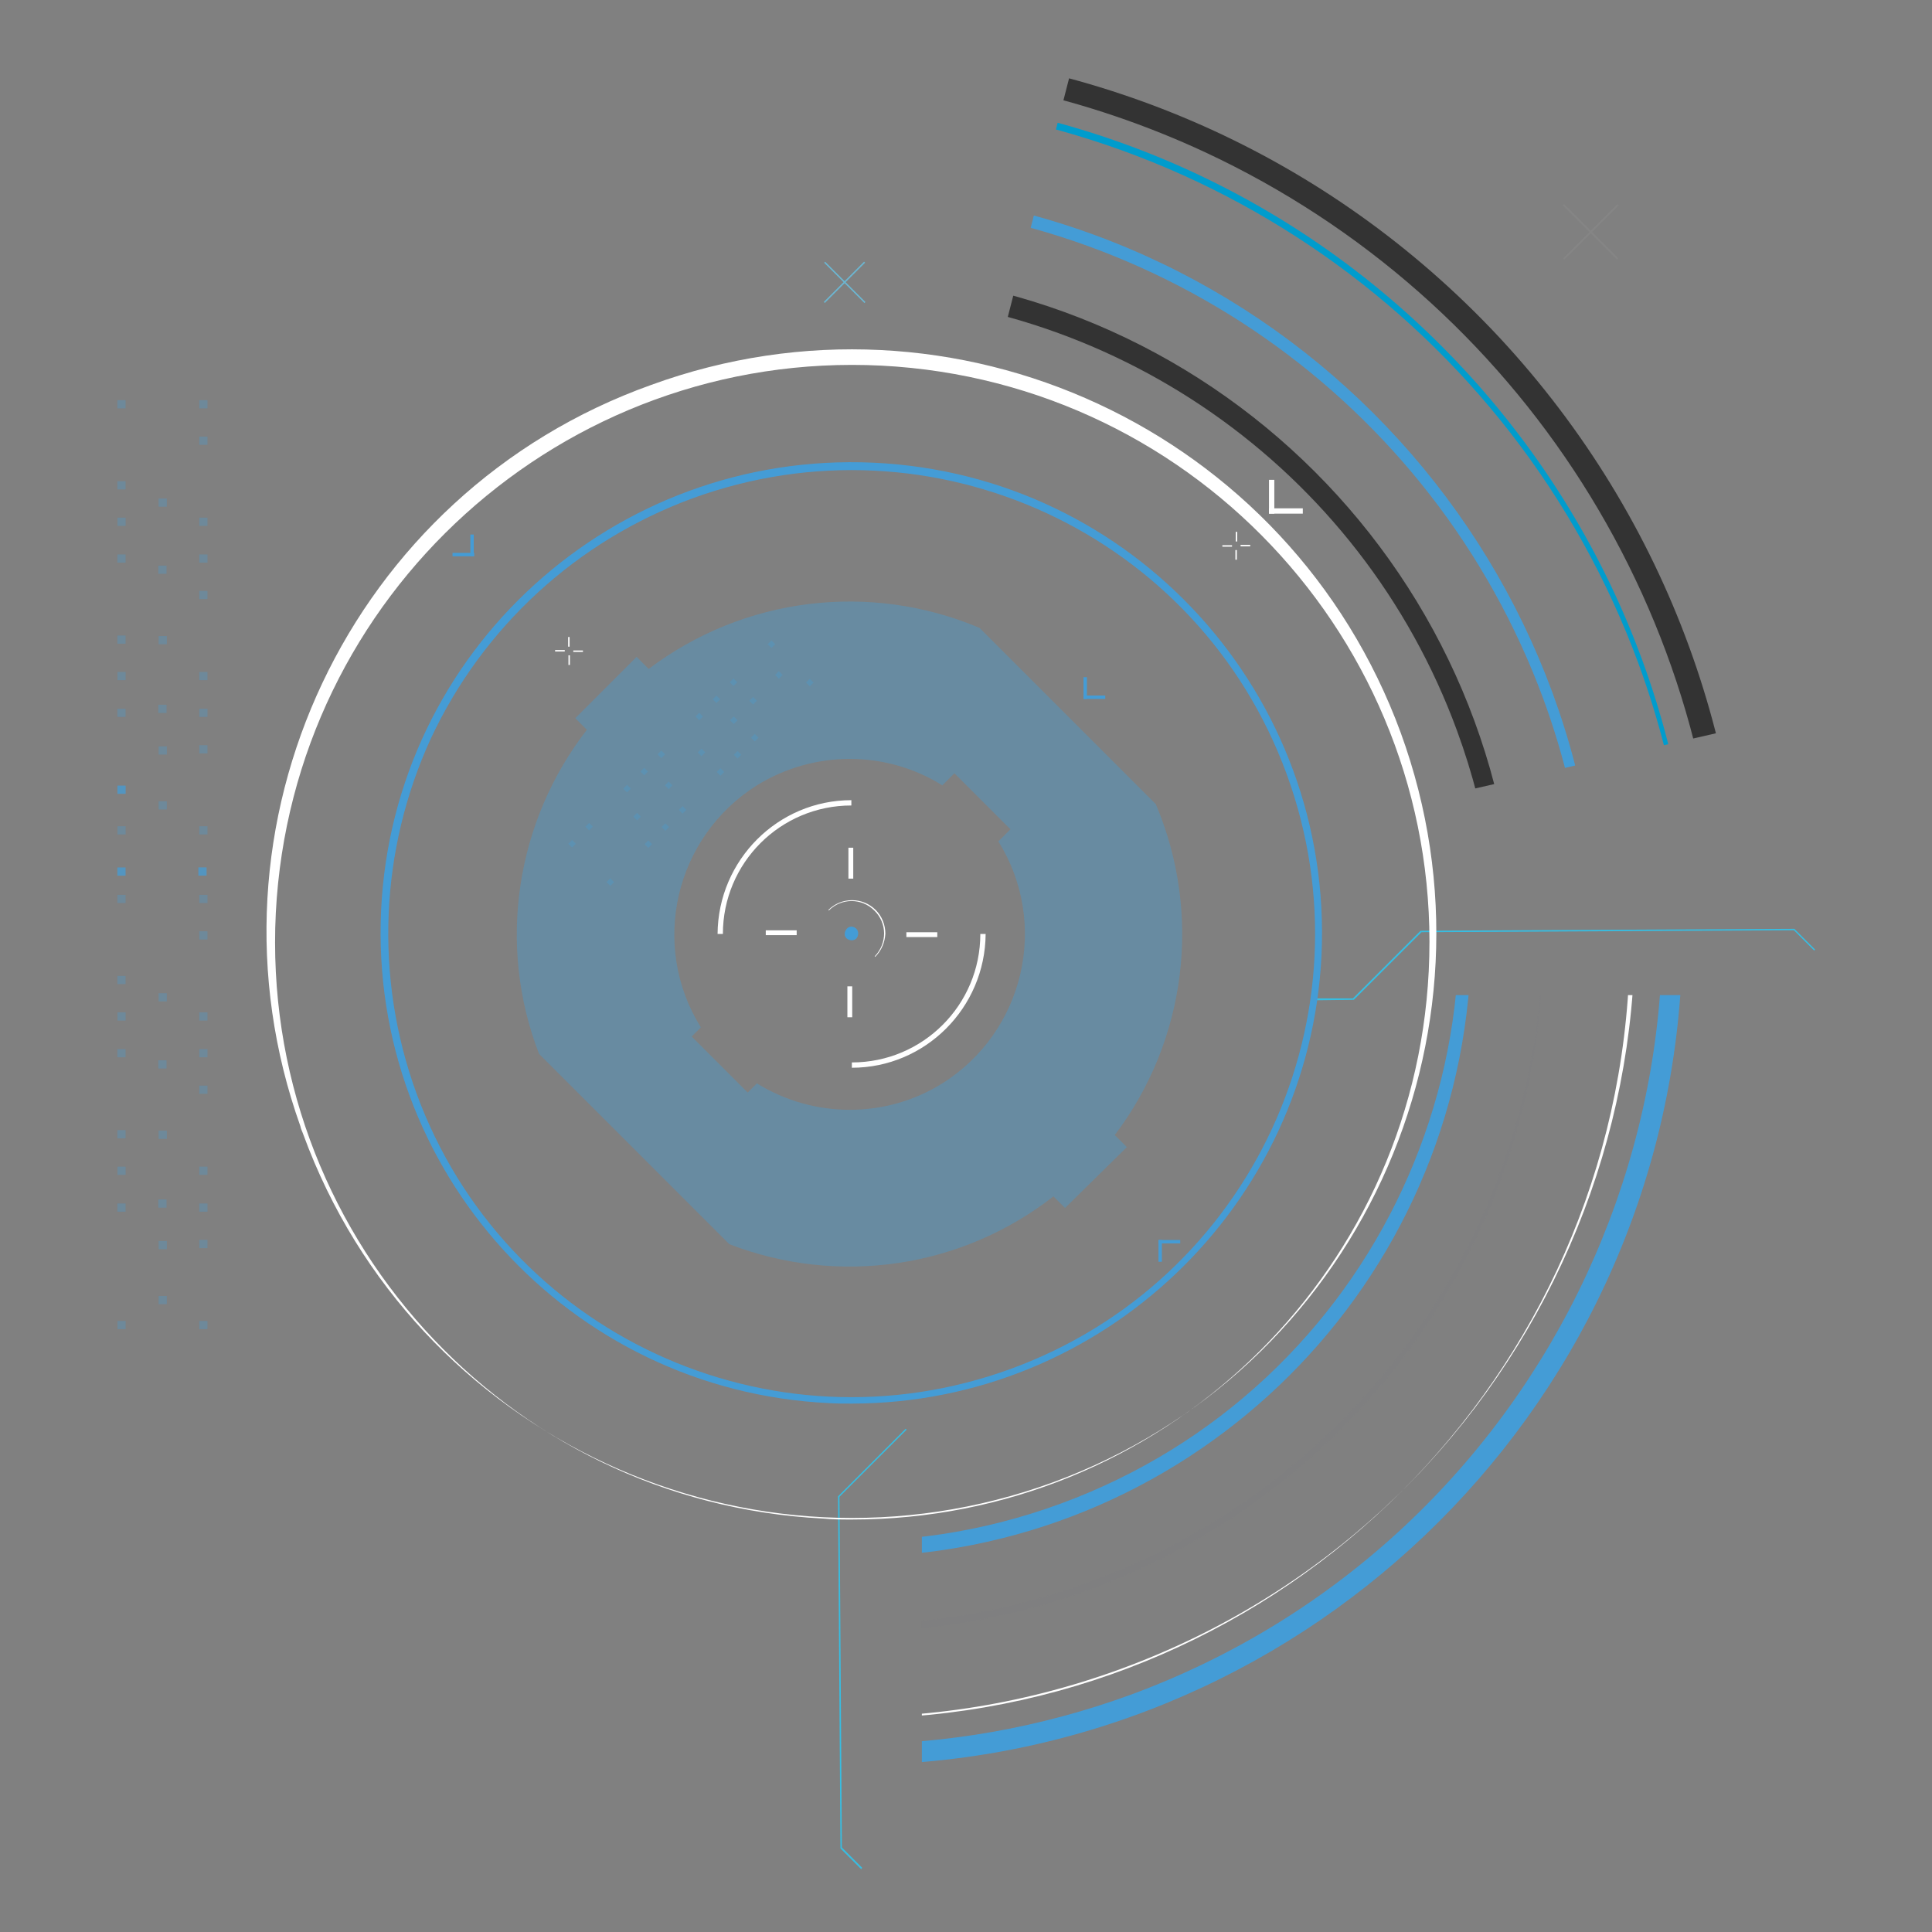 <?xml version="1.0" encoding="utf-8"?>
<!-- Generator: Adobe Illustrator 24.0.0, SVG Export Plug-In . SVG Version: 6.00 Build 0)  -->
<svg version="1.1" id="Livello_1" xmlns="http://www.w3.org/2000/svg" xmlns:xlink="http://www.w3.org/1999/xlink" x="0px" y="0px"
	 viewBox="0 0 400 400" style="enable-background:new 0 0 400 400;" xml:space="preserve">
<rect x="0" y="0" width="400" height="400" fill="#808080" stroke="none"/>
<style type="text/css">
	.st0{fill:#37BDE1;}
	.st1{fill:#FFFFFF;}
	.st2{fill:#449CD6;}
	.st3{opacity:0.41;}
	.st4{opacity:0.75;}
	.st5{opacity:0.76;}
	.st6{fill:#65C6EA;}
	.st7{opacity:0.1;}
	.st8{fill:#B3B3B3;}
	.st9{opacity:0.39;fill:#449CD6;enable-background:new    ;}
	.st10{clip-path:url(#SVGID_2_);}
	.st11{opacity:0.59;fill:#808081;enable-background:new    ;}
	.st12{clip-path:url(#SVGID_4_);}
	.st13{fill:#009CCD;}
	.st14{fill:#333333;}
</style>
<g id="Group_242" transform="translate(-187.997 -15.4)">
	<path id="Path_516" class="st0" d="M460,222.5v-0.4h8.1l14-14h0.1l77.3-0.4l0,0l4.3,4.3l-0.2,0.2l-4.2-4.2l-77.1,0.4l-14,14h-0.1
		L460,222.5z"/>
	<path id="Path_517" class="st0" d="M366.3,402.4l-4.3-4.3V398l-0.5-72.8l14-14l0.2,0.2l-13.9,13.9l0.5,72.6l4.2,4.2L366.3,402.4z"
		/>
	<path id="Path_518" class="st1" d="M369.2,213.5l-0.1-0.1c2.6-2.7,2.6-6.9-0.1-9.5c-2.6-2.6-6.8-2.6-9.4,0l-0.1-0.1
		c2.7-2.7,7.1-2.7,9.8,0c1.3,1.3,2,3.1,2,4.9C371.2,210.5,370.5,212.2,369.2,213.5z"/>
	<path id="Path_519" class="st2" d="M365.3,207.7c0.5,0.5,0.5,1.4,0,2c-0.5,0.5-1.4,0.5-2,0s-0.5-1.4,0-2c0,0,0,0,0,0
		C363.8,207.1,364.7,207.1,365.3,207.7C365.3,207.7,365.3,207.7,365.3,207.7z"/>
	<g id="Group_78" transform="translate(257.383 113.07)">
		<rect id="Rectangle_78" x="28" y="13" class="st2" width="0.7" height="4.5"/>
		<rect id="Rectangle_79" x="24.3" y="16.8" class="st2" width="4.5" height="0.7"/>
	</g>
	<g id="Group_79" transform="translate(403.549 259.131)">
		<rect id="Rectangle_80" x="24.3" y="13" class="st2" width="0.7" height="4.5"/>
		<rect id="Rectangle_81" x="24.3" y="13" class="st2" width="4.5" height="0.7"/>
	</g>
	<g id="Group_82" transform="translate(278.625 134.287)">
		<g id="Group_80">
			<rect id="Rectangle_82" x="27" y="13" class="st1" width="0.3" height="2"/>
			<rect id="Rectangle_83" x="24.3" y="15.7" class="st1" width="2" height="0.3"/>
		</g>
		<g id="Group_81" transform="translate(2.764 2.787)">
			<rect id="Rectangle_84" x="24.3" y="14" class="st1" width="0.3" height="2"/>
			<rect id="Rectangle_85" x="25.3" y="13" class="st1" width="2" height="0.3"/>
		</g>
	</g>
	<g id="Group_83" transform="translate(388.031 142.603)">
		<rect id="Rectangle_86" x="24.3" y="16.8" class="st2" width="4.5" height="0.7"/>
		<rect id="Rectangle_87" x="24.3" y="13" class="st2" width="0.7" height="4.5"/>
	</g>
	<g id="Group_84" transform="translate(426.429 101.744)">
		<rect id="Rectangle_88" x="24.3" y="18.9" class="st1" width="7" height="1.1"/>
		<rect id="Rectangle_89" x="24.3" y="13" class="st1" width="1.1" height="7"/>
	</g>
	<g id="Group_87" transform="translate(416.774 112.512)">
		<g id="Group_85" transform="translate(2.77)">
			<rect id="Rectangle_90" x="25.3" y="15.7" class="st1" width="2" height="0.3"/>
			<rect id="Rectangle_91" x="24.3" y="13" class="st1" width="0.3" height="2"/>
		</g>
		<g id="Group_86" transform="translate(0 2.771)">
			<rect id="Rectangle_92" x="24.3" y="13" class="st1" width="2" height="0.3"/>
			<rect id="Rectangle_93" x="27" y="14" class="st1" width="0.3" height="2"/>
		</g>
	</g>
	<g id="Group_133" transform="translate(281.409 135.045)" class="st3">
		<g id="Group_93" transform="translate(33.43)" class="st4">
			<g id="Group_90" transform="translate(7.848)">
				<g id="Group_88" transform="translate(0)">
					
						<rect id="Rectangle_94" x="24.5" y="13.2" transform="matrix(0.707 -0.707 0.707 0.707 -2.406 21.724)" class="st2" width="1.1" height="1.1"/>
				</g>
				<g id="Group_89" transform="translate(7.949 7.936)">
					
						<rect id="Rectangle_95" x="24.5" y="13.2" transform="matrix(0.707 -0.707 0.707 0.707 -2.406 21.724)" class="st2" width="1.1" height="1.1"/>
				</g>
			</g>
			<g id="Group_92" transform="translate(0 7.865)">
				<g id="Group_91" transform="translate(0 0)">
					
						<rect id="Rectangle_96" x="24.5" y="13.2" transform="matrix(0.707 -0.707 0.707 0.707 -2.406 21.724)" class="st2" width="1.1" height="1.1"/>
				</g>
			</g>
		</g>
		<g id="Group_99" transform="translate(18.482 14.967)" class="st4">
			<g id="Group_96" transform="translate(7.851)">
				<g id="Group_94" transform="translate(0)">
					
						<rect id="Rectangle_97" x="24.5" y="13.2" transform="matrix(0.707 -0.707 0.707 0.707 -2.406 21.724)" class="st2" width="1.1" height="1.1"/>
				</g>
				<g id="Group_95" transform="translate(7.93 7.92)">
					
						<rect id="Rectangle_98" x="24.5" y="13.2" transform="matrix(0.707 -0.707 0.707 0.707 -2.406 21.724)" class="st2" width="1.1" height="1.1"/>
				</g>
			</g>
			<g id="Group_98" transform="translate(0 7.833)">
				<g id="Group_97" transform="translate(0 0)">
					
						<rect id="Rectangle_99" x="24.5" y="13.2" transform="matrix(0.707 -0.707 0.707 0.707 -2.406 21.724)" class="st2" width="1.1" height="1.1"/>
				</g>
			</g>
		</g>
		<g id="Group_105" transform="translate(19.999 6.362)" class="st4">
			<g id="Group_102" transform="translate(13.483 0)">
				<g id="Group_100" transform="translate(0 9.387)">
					
						<rect id="Rectangle_100" x="24.5" y="13.2" transform="matrix(0.707 -0.707 0.707 0.707 -2.406 21.724)" class="st2" width="1.1" height="1.1"/>
				</g>
				<g id="Group_101" transform="translate(9.331 0)">
					
						<rect id="Rectangle_101" x="24.5" y="13.2" transform="matrix(0.707 -0.707 0.707 0.707 -2.406 21.724)" class="st2" width="1.1" height="1.1"/>
				</g>
			</g>
			<g id="Group_104" transform="translate(0 22.85)">
				<g id="Group_103" transform="translate(0 0)">
					
						<rect id="Rectangle_102" x="24.5" y="13.2" transform="matrix(0.707 -0.707 0.707 0.707 -2.406 21.724)" class="st2" width="1.1" height="1.1"/>
				</g>
			</g>
		</g>
		<g id="Group_113" transform="translate(3.537 29.902)" class="st4">
			<g id="Group_108" transform="translate(7.848)">
				<g id="Group_106" transform="translate(0)">
					
						<rect id="Rectangle_103" x="24.5" y="13.2" transform="matrix(0.707 -0.707 0.707 0.707 -2.406 21.724)" class="st2" width="1.1" height="1.1"/>
				</g>
				<g id="Group_107" transform="translate(7.93 7.952)">
					
						<rect id="Rectangle_104" x="24.5" y="13.2" transform="matrix(0.707 -0.707 0.707 0.707 -2.406 21.724)" class="st2" width="1.1" height="1.1"/>
				</g>
			</g>
			<g id="Group_110" transform="translate(0 7.864)">
				<g id="Group_109" transform="translate(0 0)">
					
						<rect id="Rectangle_105" x="24.5" y="13.2" transform="matrix(0.707 -0.707 0.707 0.707 -2.406 21.724)" class="st2" width="1.1" height="1.1"/>
				</g>
			</g>
			<g id="Group_112" transform="translate(9.929 5.793)">
				<g id="Group_111" transform="translate(0 0)">
					
						<rect id="Rectangle_106" x="24.5" y="13.2" transform="matrix(0.707 -0.707 0.707 0.707 -2.406 21.724)" class="st2" width="1.1" height="1.1"/>
				</g>
			</g>
		</g>
		<g id="Group_119" transform="translate(0 41.318)" class="st4">
			<g id="Group_116" transform="translate(0 0)">
				<g id="Group_114" transform="translate(7.924 7.931)">
					
						<rect id="Rectangle_107" x="24.5" y="13.2" transform="matrix(0.707 -0.707 0.707 0.707 -2.406 21.723)" class="st2" width="1.1" height="1.1"/>
				</g>
				<g id="Group_115">
					
						<rect id="Rectangle_108" x="24.5" y="13.2" transform="matrix(0.707 -0.707 0.707 0.707 -2.406 21.723)" class="st2" width="1.1" height="1.1"/>
				</g>
			</g>
			<g id="Group_118" transform="translate(15.788 0.082)">
				<g id="Group_117" transform="translate(0 0)">
					
						<rect id="Rectangle_109" x="24.5" y="13.2" transform="matrix(0.707 -0.707 0.707 0.707 -2.406 21.723)" class="st2" width="1.1" height="1.1"/>
				</g>
			</g>
		</g>
		<g id="Group_126" transform="translate(14.939 22.398)" class="st4">
			<g id="Group_123" transform="translate(0 0)">
				<g id="Group_120" transform="translate(7.952 11.899)">
					
						<rect id="Rectangle_110" x="24.5" y="13.2" transform="matrix(0.707 -0.707 0.707 0.707 -2.406 21.723)" class="st2" width="1.1" height="1.1"/>
				</g>
				<g id="Group_121" transform="translate(0 3.968)">
					
						<rect id="Rectangle_111" x="24.5" y="13.2" transform="matrix(0.707 -0.707 0.707 0.707 -2.406 21.723)" class="st2" width="1.1" height="1.1"/>
				</g>
				<g id="Group_122" transform="translate(11.859)">
					
						<rect id="Rectangle_112" x="24.5" y="13.2" transform="matrix(0.707 -0.707 0.707 0.707 -2.406 21.723)" class="st2" width="1.1" height="1.1"/>
				</g>
			</g>
			<g id="Group_125" transform="translate(15.788 4.05)">
				<g id="Group_124" transform="translate(0 0)">
					
						<rect id="Rectangle_113" x="24.5" y="13.2" transform="matrix(0.707 -0.707 0.707 0.707 -2.406 21.723)" class="st2" width="1.1" height="1.1"/>
				</g>
			</g>
		</g>
		<g id="Group_132" transform="translate(29.893 11.4)" class="st4">
			<g id="Group_129" transform="translate(0 0)">
				<g id="Group_127" transform="translate(7.936 7.946)">
					
						<rect id="Rectangle_114" x="24.5" y="13.2" transform="matrix(0.707 -0.707 0.707 0.707 -2.406 21.723)" class="st2" width="1.1" height="1.1"/>
				</g>
				<g id="Group_128">
					
						<rect id="Rectangle_115" x="24.5" y="13.2" transform="matrix(0.707 -0.707 0.707 0.707 -2.406 21.723)" class="st2" width="1.1" height="1.1"/>
				</g>
			</g>
			<g id="Group_131" transform="translate(7.591 0.307)">
				<g id="Group_130" transform="translate(0 0)">
					
						<rect id="Rectangle_116" x="24.5" y="13.2" transform="matrix(0.707 -0.707 0.707 0.707 -2.406 21.723)" class="st2" width="1.1" height="1.1"/>
				</g>
			</g>
		</g>
	</g>
	<path id="Path_520" class="st1" d="M364.4,330c-2,0-4,0-6-0.2c-65.9-3.4-116.6-59.5-113.3-125.4c3.4-65.9,59.5-116.6,125.4-113.3
		c65.9,3.4,116.6,59.5,113.3,125.4C480.6,280.1,428.1,330,364.4,330z M250.8,250.3c23,62.7,92.4,94.9,155.2,72
		c62.7-23,94.9-92.4,72-155.2c-23-62.7-92.4-94.9-155.2-72c0,0,0,0,0,0c-62.4,22.3-94.9,91.1-72.6,153.5
		C250.3,249.2,250.6,249.7,250.8,250.3z"/>
	<path id="Path_521" class="st2" d="M364.4,306c-1.6,0-3.2,0-4.8-0.1c-53.8-2.6-95.2-48.2-92.7-102s48.2-95.2,102-92.7
		s95.2,48.2,92.7,102C459.1,265.1,416.3,305.9,364.4,306z M274.2,241.7c18.2,49.8,73.3,75.3,123.1,57.1
		c49.8-18.2,75.3-73.3,57.1-123.1s-73.3-75.3-123.1-57.1c-23.9,8.8-43.3,26.6-54.1,49.7C266.6,191.4,265.5,217.8,274.2,241.7
		L274.2,241.7z"/>
	<g id="Group_136" transform="translate(322.24 177.911)">
		<g id="Group_134" transform="translate(17.113)">
			<rect id="Rectangle_117" x="36.3" y="30.5" class="st1" width="6.4" height="1"/>
			<rect id="Rectangle_118" x="24.3" y="13" class="st1" width="1" height="6.4"/>
		</g>
		<g id="Group_135" transform="translate(0 17.101)">
			<rect id="Rectangle_119" x="24.3" y="13" class="st1" width="6.4" height="1"/>
			<rect id="Rectangle_120" x="41.2" y="24.6" class="st1" width="1" height="6.4"/>
		</g>
	</g>
	<g id="Group_137" transform="translate(312.363 168.066)">
		<path id="Path_522" class="st1" d="M52,68.4v-1.1c14.7,0,26.6-11.9,26.6-26.6h1.1C79.6,56,67.2,68.4,52,68.4z"/>
		<path id="Path_523" class="st1" d="M25.3,40.7h-1.1C24.3,25.4,36.7,13,51.9,13v1.1C37.2,14.1,25.3,26,25.3,40.7z"/>
	</g>
	<g id="Group_138" transform="translate(334.347 56.572)" class="st5">
		
			<rect id="Rectangle_121" x="22.6" y="17.1" transform="matrix(0.707 -0.707 0.707 0.707 -3.859 25.231)" class="st6" width="11.8" height="0.3"/>
		
			<rect id="Rectangle_122" x="28.4" y="11.4" transform="matrix(0.707 -0.707 0.707 0.707 -3.861 25.246)" class="st6" width="0.3" height="11.8"/>
	</g>
	<g id="Group_139" transform="translate(487.32 44.605)" class="st7">
		
			<rect id="Rectangle_123" x="22.1" y="18.6" transform="matrix(0.707 -0.707 0.707 0.707 -4.483 26.738)" class="st8" width="15.9" height="0.4"/>
		
			<rect id="Rectangle_124" x="29.8" y="10.8" transform="matrix(0.707 -0.707 0.707 0.707 -4.487 26.741)" class="st8" width="0.4" height="15.9"/>
	</g>
	<path id="Path_524" class="st9" d="M421.3,252.9l-2.5-2.5c14.9-19.7,18.1-45.8,8.5-68.5l-36.5-36.5c-22.7-9.6-48.8-6.4-68.5,8.5
		l-2.5-2.5l-12.7,12.7l2.4,2.4c-14.8,19.1-18.6,44.6-9.9,67.1l39.4,39.4c22.6,8.7,48,5,67.1-9.9l2.4,2.4L421.3,252.9z M344.7,239.7
		l-1.9,1.9L331.2,230l1.9-1.9c-10.6-17-5.4-39.4,11.6-50.1c11.8-7.3,26.7-7.3,38.4,0l2.5-2.5l11.6,11.6l-2.5,2.5
		c10.6,17,5.4,39.4-11.6,50.1C371.4,247,356.5,247,344.7,239.7z"/>
	<g id="Group_141" transform="translate(354.555 208.429)">
		<g>
			<defs>
				<rect id="SVGID_1_" x="24.3" y="13" width="171.1" height="177.1"/>
			</defs>
			<clipPath id="SVGID_2_">
				<use xlink:href="#SVGID_1_"  style="overflow:visible;"/>
			</clipPath>
			<g id="Group_140" class="st10">
				<path id="Path_525" class="st1" d="M9.8,162.8c-2.7,0-5.3-0.1-8-0.2C-87,158.2-155.4,82.6-151-6.3
					c4.4-88.8,80-157.3,168.9-152.8c88.8,4.4,157.3,80,152.8,168.9C166.4,95.5,95.7,162.8,9.8,162.8z M9.6-161.9
					c-19,0-37.8,3.4-55.6,9.9c-84,30.7-127.3,124-96.5,208c30.8,84.1,123.9,127.3,208,96.5S192.8,28.6,162-55.5
					C138-121.1,75.7-161.9,9.6-161.9L9.6-161.9z"/>
				<path id="Path_526" class="st2" d="M9.8,129.3c-2.1,0-4.2,0-6.3-0.2c-70.7-3.5-125.3-63.6-121.8-134.4
					c3.5-70.7,63.6-125.3,134.4-121.8c70.7,3.5,125.3,63.6,121.8,134.4C134.5,75.6,78.2,129.2,9.8,129.3z M9.6-125.5
					C-59.8-125.4-116.1-69-116,0.5c0,14.7,2.6,29.3,7.7,43l0,0c23.9,65.2,96.1,98.7,161.3,74.8c65.2-23.9,98.7-96.1,74.8-161.3
					C109.7-92.6,62.5-125.5,9.6-125.5L9.6-125.5z"/>
				<path id="Path_527" class="st2" d="M9.9,172.4c-2.8,0-5.6-0.1-8.5-0.2C-93.5,167.6-166.8,86.9-162.2-8
					C-157.6-102.9-77-176.2,18-171.6S186.2-86.3,181.6,8.6C177.2,100.2,101.6,172.3,9.9,172.4z M9.6-167.5
					c-92.7,0.1-167.7,75.3-167.6,168c0,19.6,3.5,39.1,10.2,57.5c24.9,67.9,89.3,110.1,157.7,110.1c19.6,0,39.1-3.5,57.5-10.2
					C154.3,126,199.2,29.5,167.4-57.4C142.5-125.3,78-167.5,9.6-167.5z"/>
				<path id="Path_528" class="st11" d="M9.8,144.8c-2.4,0-4.7-0.1-7.1-0.2C-76.2,140.6-137,73.5-133-5.5
					c3.9-78.9,71.1-139.7,150.1-135.8C96-137.3,156.8-70.1,152.8,8.8C149,85,86.1,144.8,9.8,144.8z M9.6-142.8
					c-16.7,0-33.3,3-49,8.7c-74,27.1-112.2,109.4-85.1,183.5c27.2,74.2,109.3,112.3,183.5,85.1c74.2-27.2,112.3-109.3,85.1-183.5
					C123.4-105.3,69.7-142.8,9.6-142.8L9.6-142.8z"/>
			</g>
		</g>
	</g>
	<g id="Group_143" transform="translate(339.664 15.4)">
		<g>
			<defs>
				<polygon id="SVGID_3_" points="206.3,151.2 24.3,192.9 70.5,13 177,39.3 				"/>
			</defs>
			<clipPath id="SVGID_4_">
				<use xlink:href="#SVGID_3_"  style="overflow:visible;"/>
			</clipPath>
			<g id="Group_142" transform="translate(0 0)" class="st12">
				<path id="Path_529" class="st13" d="M20.3,377.7c-2.9,0-5.9-0.1-8.8-0.2c-98.9-4.7-175.3-88.7-170.5-187.6
					C-154.4,91-70.4,14.6,28.5,19.3S203.8,108,199,206.9c-3.4,72.1-49.7,135-117.4,159.8l0,0C62,374,41.2,377.7,20.3,377.7z
					 M20.3,20.5c-21,0-41.7,3.7-61.4,11c-92.3,33.8-139.9,136.4-106.1,228.8S-10.9,400.1,81.5,366.3l0.1,0.2l-0.1-0.2
					c92.3-33.8,139.9-136.4,106.1-228.8C161.8,67.4,95.1,20.7,20.3,20.5L20.3,20.5z"/>
				<path id="Path_530" class="st14" d="M20.2,340.7c-2.3,0-4.7-0.1-7-0.2c-78.5-3.7-139.2-70.4-135.4-148.9S-51.8,52.5,26.7,56.2
					s139.2,70.4,135.4,148.9c-2.7,57.2-39.4,107.2-93.2,126.9l-0.6-1.7l0.6,1.7C53.3,337.8,36.8,340.7,20.2,340.7z M20,60.6
					c-16.2,0-32.2,2.9-47.4,8.4C-99,95.2-135.9,174.8-109.7,246.4C-83.6,318.1-4.4,355,67.3,328.9c0.2-0.1,0.3-0.1,0.5-0.2
					C139.3,302.5,176.3,223,150,151.3C130,96.8,78.1,60.6,20,60.6L20,60.6z"/>
				<path id="Path_531" class="st14" d="M20.3,388.2c-3.1,0-6.2-0.1-9.3-0.2c-104.4-5.1-185-94-179.8-198.4
					c2.4-49.2,23.9-95.5,59.9-129.1c76.5-71.2,196.2-67.1,267.6,9.3c71.2,76.5,67.1,196.2-9.3,267.6c-18.5,17.3-40.3,30.6-64.1,39.3
					l-0.8-2.2l0.8,2.2C64.4,384.3,42.4,388.2,20.3,388.2z M20.3,14.2C-81.9,13.9-165,96.6-165.3,198.7S-83,384,19.2,384.3
					c102.2,0.3,185.3-82.3,185.6-184.5c0.2-72.2-41.6-137.8-107-168.3C73.5,20.2,47.1,14.3,20.3,14.2L20.3,14.2z"/>
				<path id="Path_532" class="st2" d="M20.3,357.8c-2.6,0-5.2-0.1-7.8-0.2c-88-4.2-155.9-78.9-151.7-166.8
					c4.2-88,78.9-155.9,166.8-151.7s155.9,78.9,151.7,166.8c-3,64.1-44.2,120.1-104.5,142.2l0,0C57.3,354.5,38.9,357.8,20.3,357.8z
					 M20.3,41.5c-86.9,0-157.4,70.5-157.4,157.4c0,18.4,3.2,36.8,9.6,54.1c29.8,81.4,120.3,123.4,201.8,93.6l0,0
					c81.4-29.8,123.4-120.3,93.6-201.8C145.1,82.9,86.2,41.7,20.3,41.5L20.3,41.5z"/>
			</g>
		</g>
	</g>
	<g id="Group_189" transform="translate(187.997 85.251)" class="st3">
		<g id="Group_149" transform="translate(0.014 71.435)" class="st4">
			<g id="Group_146" transform="translate(0 16.779)">
				<g id="Group_144" transform="translate(16.94)">
					<rect id="Rectangle_126" x="24.3" y="13" class="st2" width="1.7" height="1.7"/>
				</g>
				<g id="Group_145">
					<rect id="Rectangle_127" x="24.3" y="13" class="st2" width="1.7" height="1.7"/>
				</g>
			</g>
			<g id="Group_148" transform="translate(16.94)">
				<g id="Group_147">
					<rect id="Rectangle_128" x="24.3" y="13" class="st2" width="1.7" height="1.7"/>
				</g>
			</g>
		</g>
		<g id="Group_155" transform="translate(0.014 39.489)" class="st4">
			<g id="Group_152" transform="translate(0 16.779)">
				<g id="Group_150" transform="translate(16.94)">
					<rect id="Rectangle_129" x="24.3" y="13" class="st2" width="1.7" height="1.7"/>
				</g>
				<g id="Group_151">
					<rect id="Rectangle_130" x="24.3" y="13" class="st2" width="1.7" height="1.7"/>
				</g>
			</g>
			<g id="Group_154" transform="translate(16.94)">
				<g id="Group_153">
					<rect id="Rectangle_131" x="24.3" y="13" class="st2" width="1.7" height="1.7"/>
				</g>
			</g>
		</g>
		<g id="Group_161" transform="translate(8.484 34.251)" class="st4">
			<g id="Group_158" transform="translate(0 28.806)">
				<g id="Group_156">
					<rect id="Rectangle_132" x="24.3" y="13" class="st2" width="1.7" height="1.7"/>
				</g>
				<g id="Group_157" transform="translate(0.056 19.985)">
					<rect id="Rectangle_133" x="24.3" y="13" class="st2" width="1.7" height="1.7"/>
				</g>
			</g>
			<g id="Group_160">
				<g id="Group_159">
					<rect id="Rectangle_134" x="24.3" y="13" class="st2" width="1.7" height="1.7"/>
				</g>
			</g>
		</g>
		<g id="Group_169" transform="translate(0.014 7.543)" class="st4">
			<g id="Group_164" transform="translate(0 16.779)">
				<g id="Group_162" transform="translate(16.94)">
					<rect id="Rectangle_135" x="24.3" y="13" class="st2" width="1.7" height="1.7"/>
				</g>
				<g id="Group_163">
					<rect id="Rectangle_136" x="24.3" y="13" class="st2" width="1.7" height="1.7"/>
				</g>
			</g>
			<g id="Group_166" transform="translate(16.94)">
				<g id="Group_165">
					<rect id="Rectangle_137" x="24.3" y="13" class="st2" width="1.7" height="1.7"/>
				</g>
			</g>
			<g id="Group_168" transform="translate(8.527 12.816)">
				<g id="Group_167">
					<rect id="Rectangle_138" x="24.3" y="13" class="st2" width="1.7" height="1.7"/>
				</g>
			</g>
		</g>
		<g id="Group_175" transform="translate(0)" class="st4">
			<g id="Group_172">
				<g id="Group_170">
					<rect id="Rectangle_139" x="24.3" y="13" class="st2" width="1.7" height="1.7"/>
				</g>
				<g id="Group_171" transform="translate(16.958)">
					<rect id="Rectangle_140" x="24.3" y="13" class="st2" width="1.7" height="1.7"/>
				</g>
			</g>
			<g id="Group_174" transform="translate(0 16.78)">
				<g id="Group_173">
					<rect id="Rectangle_141" x="24.3" y="13" class="st2" width="1.7" height="1.7"/>
				</g>
			</g>
		</g>
		<g id="Group_182" transform="translate(0 31.94)" class="st4">
			<g id="Group_179">
				<g id="Group_176">
					<rect id="Rectangle_142" x="24.3" y="13" class="st2" width="1.7" height="1.7"/>
				</g>
				<g id="Group_177" transform="translate(16.958)">
					<rect id="Rectangle_143" x="24.3" y="13" class="st2" width="1.7" height="1.7"/>
				</g>
				<g id="Group_178" transform="translate(8.546 16.891)">
					<rect id="Rectangle_144" x="24.3" y="13" class="st2" width="1.7" height="1.7"/>
				</g>
			</g>
			<g id="Group_181" transform="translate(0 16.78)">
				<g id="Group_180">
					<rect id="Rectangle_145" x="24.3" y="13" class="st2" width="1.7" height="1.7"/>
				</g>
			</g>
		</g>
		<g id="Group_188" transform="translate(0 63.881)" class="st4">
			<g id="Group_185">
				<g id="Group_183">
					<rect id="Rectangle_146" x="24.3" y="13" class="st2" width="1.7" height="1.7"/>
				</g>
				<g id="Group_184" transform="translate(16.958)">
					<rect id="Rectangle_147" x="24.3" y="13" class="st2" width="1.7" height="1.7"/>
				</g>
			</g>
			<g id="Group_187" transform="translate(8.546 7.791)">
				<g id="Group_186">
					<rect id="Rectangle_148" x="24.3" y="13" class="st2" width="1.7" height="1.7"/>
				</g>
			</g>
		</g>
	</g>
	<g id="Group_235" transform="translate(187.997 187.665)" class="st3">
		<g id="Group_195" transform="translate(0.014 71.444)" class="st4">
			<g id="Group_192" transform="translate(0 16.779)">
				<g id="Group_190" transform="translate(16.94)">
					<rect id="Rectangle_149" x="24.3" y="13" class="st2" width="1.7" height="1.7"/>
				</g>
				<g id="Group_191">
					<rect id="Rectangle_150" x="24.3" y="13" class="st2" width="1.7" height="1.7"/>
				</g>
			</g>
			<g id="Group_194" transform="translate(16.94)">
				<g id="Group_193">
					<rect id="Rectangle_151" x="24.3" y="13" class="st2" width="1.7" height="1.7"/>
				</g>
			</g>
		</g>
		<g id="Group_201" transform="translate(0.014 39.497)" class="st4">
			<g id="Group_198" transform="translate(0 16.779)">
				<g id="Group_196" transform="translate(16.94)">
					<rect id="Rectangle_152" x="24.3" y="13" class="st2" width="1.7" height="1.7"/>
				</g>
				<g id="Group_197">
					<rect id="Rectangle_153" x="24.3" y="13" class="st2" width="1.7" height="1.7"/>
				</g>
			</g>
			<g id="Group_200" transform="translate(16.94)">
				<g id="Group_199">
					<rect id="Rectangle_154" x="24.3" y="13" class="st2" width="1.7" height="1.7"/>
				</g>
			</g>
		</g>
		<g id="Group_207" transform="translate(8.484 34.26)" class="st4">
			<g id="Group_204" transform="translate(0 28.806)">
				<g id="Group_202">
					<rect id="Rectangle_155" x="24.3" y="13" class="st2" width="1.7" height="1.7"/>
				</g>
				<g id="Group_203" transform="translate(0.056 19.985)">
					<rect id="Rectangle_156" x="24.3" y="13" class="st2" width="1.7" height="1.7"/>
				</g>
			</g>
			<g id="Group_206">
				<g id="Group_205">
					<rect id="Rectangle_157" x="24.3" y="13" class="st2" width="1.7" height="1.7"/>
				</g>
			</g>
		</g>
		<g id="Group_215" transform="translate(0.014 7.551)" class="st4">
			<g id="Group_210" transform="translate(0 16.779)">
				<g id="Group_208" transform="translate(16.94)">
					<rect id="Rectangle_158" x="24.3" y="13" class="st2" width="1.7" height="1.7"/>
				</g>
				<g id="Group_209">
					<rect id="Rectangle_159" x="24.3" y="13" class="st2" width="1.7" height="1.7"/>
				</g>
			</g>
			<g id="Group_212" transform="translate(16.94)">
				<g id="Group_211">
					<rect id="Rectangle_160" x="24.3" y="13" class="st2" width="1.7" height="1.7"/>
				</g>
			</g>
			<g id="Group_214" transform="translate(8.527 12.816)">
				<g id="Group_213">
					<rect id="Rectangle_161" x="24.3" y="13" class="st2" width="1.7" height="1.7"/>
				</g>
			</g>
		</g>
		<g id="Group_221" transform="translate(0)" class="st4">
			<g id="Group_218">
				<g id="Group_216">
					<rect id="Rectangle_162" x="24.3" y="13" class="st2" width="1.7" height="1.7"/>
				</g>
				<g id="Group_217" transform="translate(16.958)">
					<rect id="Rectangle_163" x="24.3" y="13" class="st2" width="1.7" height="1.7"/>
				</g>
			</g>
			<g id="Group_220" transform="translate(0 16.78)">
				<g id="Group_219">
					<rect id="Rectangle_164" x="24.3" y="13" class="st2" width="1.7" height="1.7"/>
				</g>
			</g>
		</g>
		<g id="Group_228" transform="translate(0 31.94)" class="st4">
			<g id="Group_225">
				<g id="Group_222">
					<rect id="Rectangle_165" x="24.3" y="13" class="st2" width="1.7" height="1.7"/>
				</g>
				<g id="Group_223" transform="translate(16.958)">
					<rect id="Rectangle_166" x="24.3" y="13" class="st2" width="1.7" height="1.7"/>
				</g>
				<g id="Group_224" transform="translate(8.546 16.891)">
					<rect id="Rectangle_167" x="24.3" y="13" class="st2" width="1.7" height="1.7"/>
				</g>
			</g>
			<g id="Group_227" transform="translate(0 16.78)">
				<g id="Group_226">
					<rect id="Rectangle_168" x="24.3" y="13" class="st2" width="1.7" height="1.7"/>
				</g>
			</g>
		</g>
		<g id="Group_234" transform="translate(0 63.903)" class="st4">
			<g id="Group_231">
				<g id="Group_229">
					<rect id="Rectangle_169" x="24.3" y="13" class="st2" width="1.7" height="1.7"/>
				</g>
				<g id="Group_230" transform="translate(16.958)">
					<rect id="Rectangle_170" x="24.3" y="13" class="st2" width="1.7" height="1.7"/>
				</g>
			</g>
			<g id="Group_233" transform="translate(8.546 7.769)">
				<g id="Group_232">
					<rect id="Rectangle_171" x="24.3" y="13" class="st2" width="1.7" height="1.7"/>
				</g>
			</g>
		</g>
	</g>
	<g id="Group_241" transform="translate(187.997 165.048)" class="st4">
		<g id="Group_238" transform="translate(0 0)">
			<g id="Group_236" transform="translate(0 16.949)">
				<rect id="Rectangle_172" x="24.3" y="13" class="st2" width="1.7" height="1.7"/>
			</g>
			<g id="Group_237" transform="translate(0.013)">
				<rect id="Rectangle_173" x="24.3" y="13" class="st2" width="1.7" height="1.7"/>
			</g>
		</g>
		<g id="Group_240" transform="translate(16.769 16.937)">
			<g id="Group_239">
				<rect id="Rectangle_174" x="24.3" y="13" class="st2" width="1.7" height="1.7"/>
			</g>
		</g>
	</g>
</g>
</svg>
